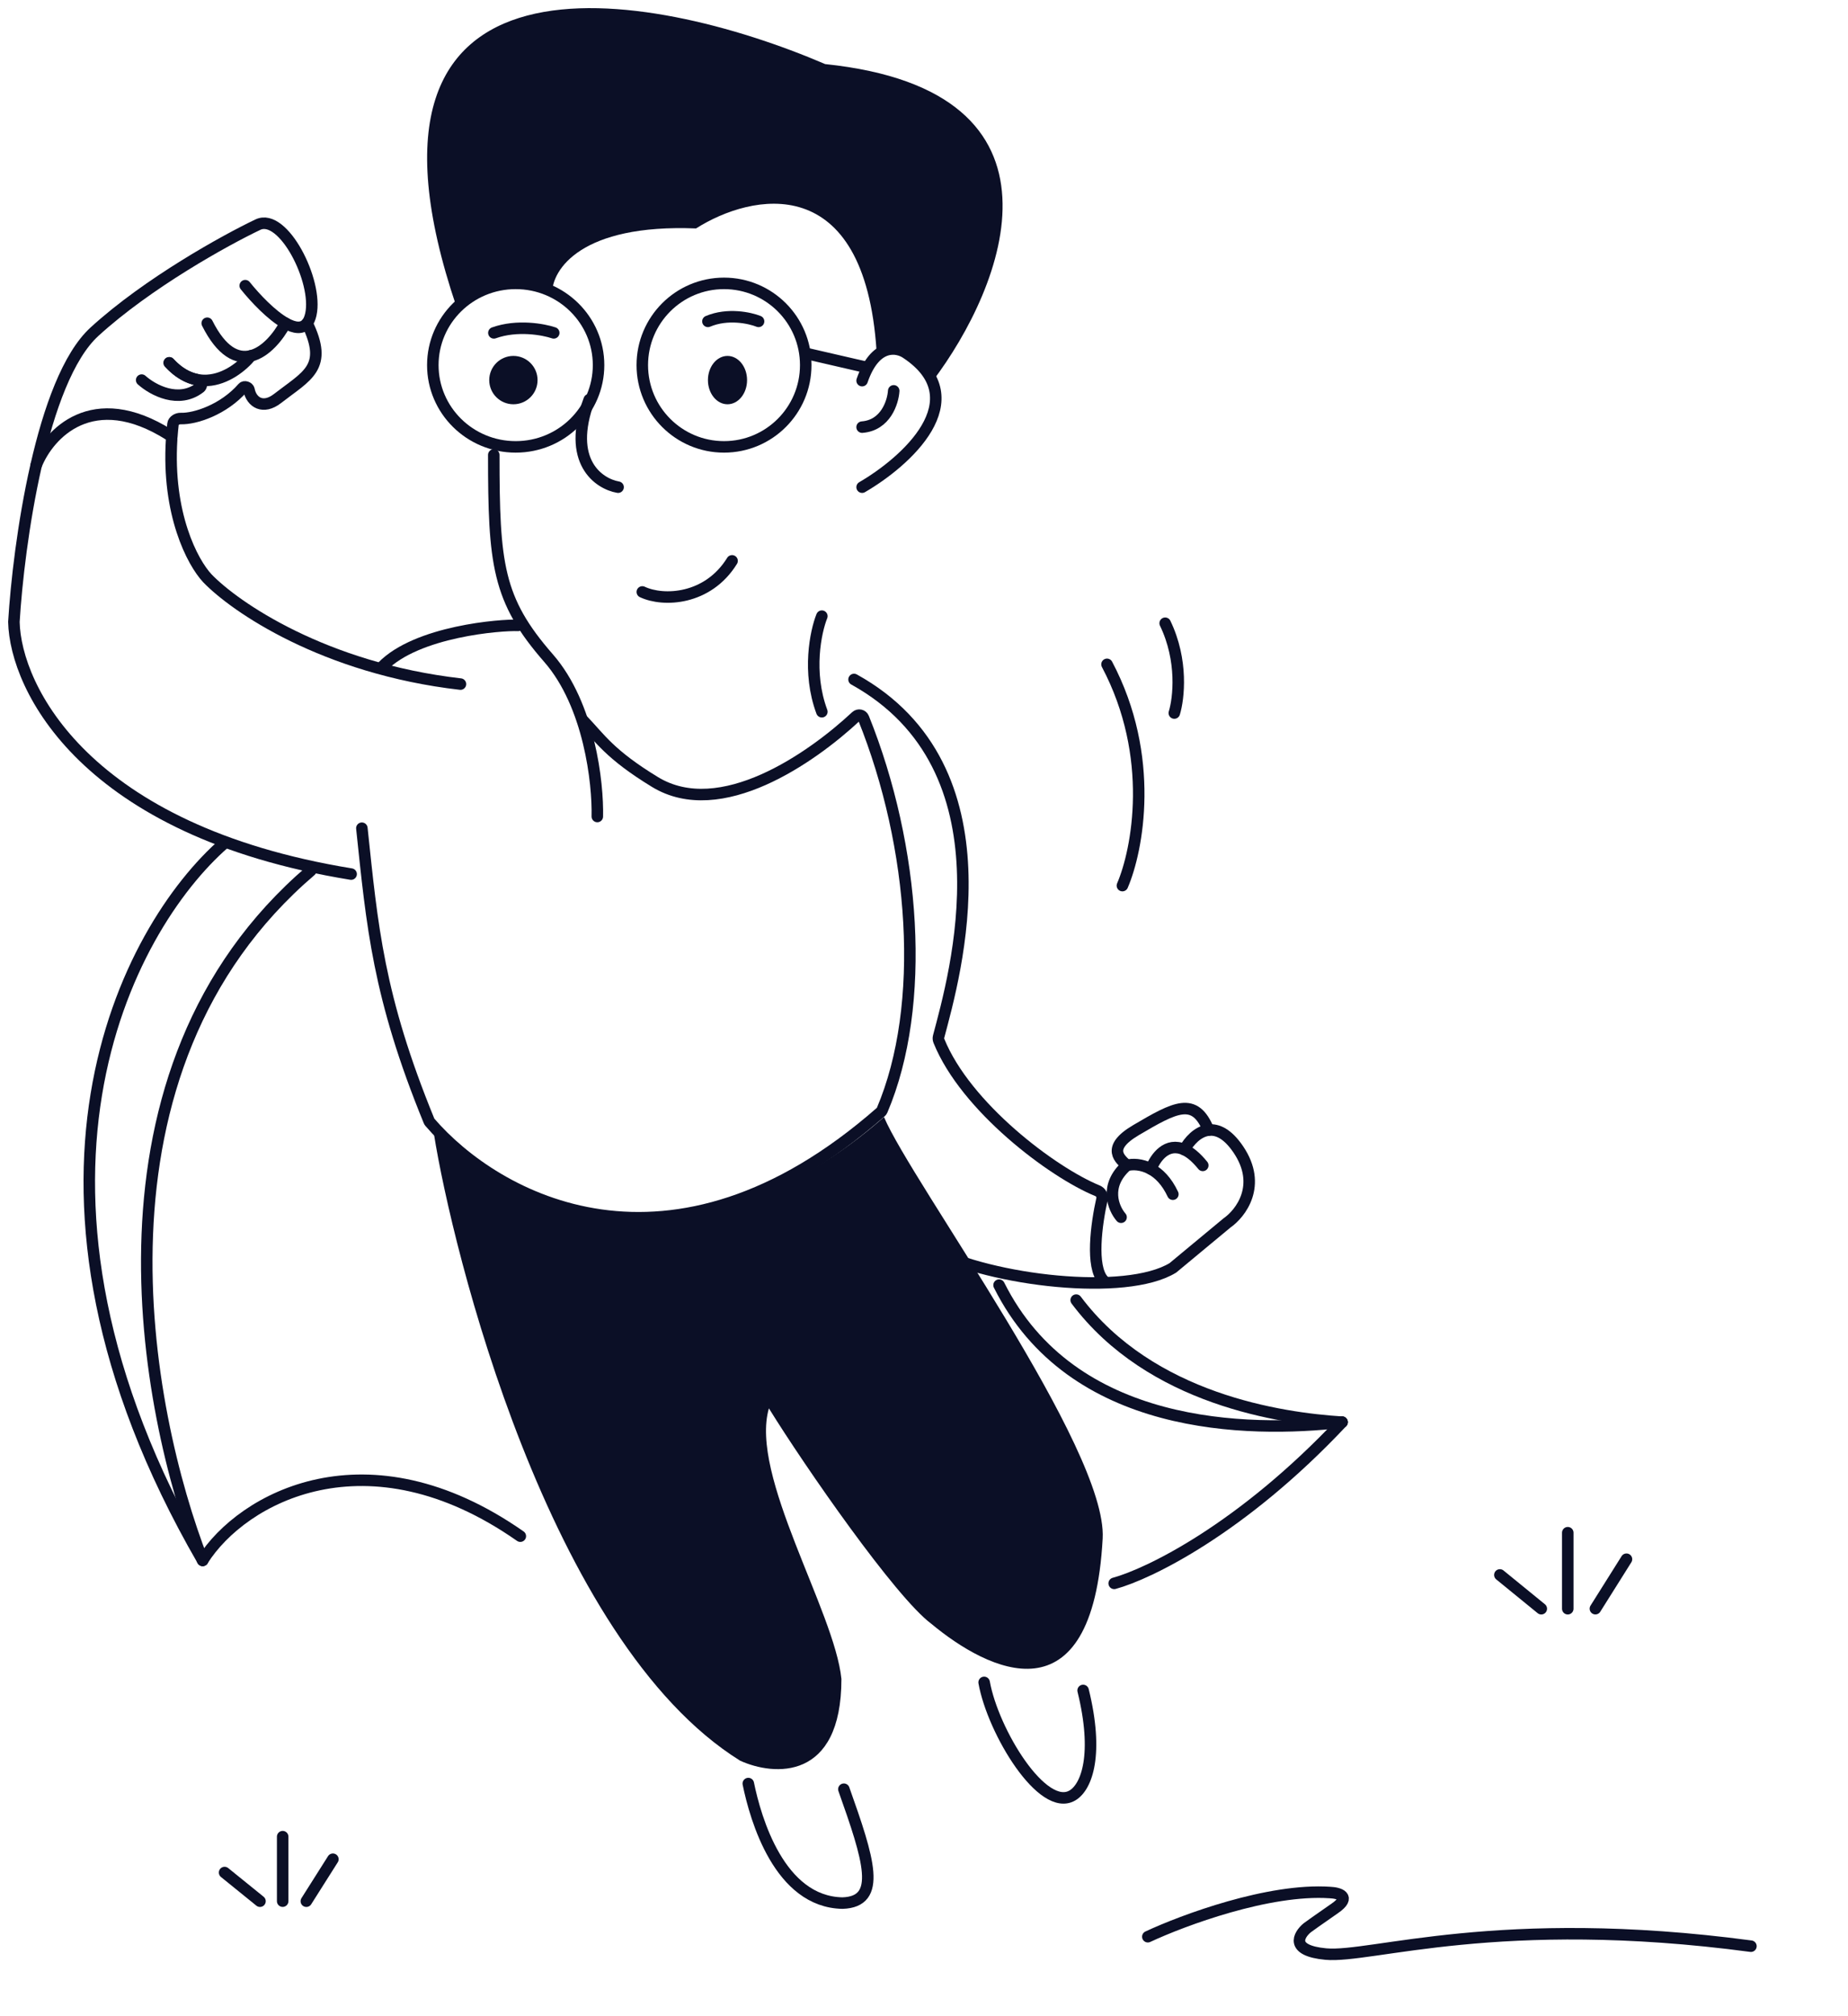 <svg width="133" height="145" viewBox="0 0 133 145" fill="none" xmlns="http://www.w3.org/2000/svg">
<path d="M42.989 58.736C43.046 56.341 42.423 50.71 39.477 47.341C35.794 43.13 35.537 40.571 35.537 32.727" stroke="#0B0F26" stroke-width="0.828" stroke-linecap="round"/>
<path d="M44.484 35.045C43.099 34.806 40.743 33.212 42.406 28.75" stroke="#0B0F26" stroke-width="0.828" stroke-linecap="round"/>
<path d="M64.32 28.117C64.268 28.932 63.74 30.596 62.045 30.726" stroke="#0B0F26" stroke-width="0.828" stroke-linecap="round"/>
<path d="M62.046 35.045C65.184 33.225 70.221 28.752 65.263 25.425C64.583 24.936 62.988 24.643 62.046 27.382" stroke="#0B0F26" stroke-width="0.828" stroke-linecap="round"/>
<path d="M54.594 23.118C53.971 22.868 52.37 22.518 50.949 23.118" stroke="#0B0F26" stroke-width="0.828" stroke-linecap="round"/>
<path d="M39.852 23.945C39.115 23.695 37.223 23.345 35.544 23.945" stroke="#0B0F26" stroke-width="0.828" stroke-linecap="round"/>
<path d="M59.386 4.61C77.936 6.542 72.268 20.624 67.115 27.424C66.063 25.092 63.991 25.009 63.086 25.259C62.231 12.137 54.069 13.907 50.095 16.433C41.806 16.1 39.734 19.403 39.734 21.096C36.142 18.826 33.099 21.491 32.852 22.073C23.643 -5.103 46.778 -0.802 59.386 4.61Z" fill="#0B0F26"/>
<path d="M46.226 26.266C46.226 29.514 48.859 32.147 52.107 32.147C55.355 32.147 57.988 29.514 57.988 26.266C57.988 23.018 55.355 20.385 52.107 20.385C48.859 20.385 46.226 23.018 46.226 26.266Z" stroke="#0B0F26" stroke-width="0.828"/>
<ellipse cx="1.408" cy="1.739" rx="1.408" ry="1.739" transform="matrix(-1 0 0 1 53.766 25.604)" fill="#0B0F26"/>
<path d="M31.15 26.266C31.15 29.509 33.815 32.147 37.114 32.147C40.413 32.147 43.078 29.509 43.078 26.266C43.078 23.023 40.413 20.385 37.114 20.385C33.815 20.385 31.15 23.023 31.15 26.266Z" stroke="#0B0F26" stroke-width="0.828"/>
<ellipse cx="1.739" cy="1.739" rx="1.739" ry="1.739" transform="matrix(-1 0 0 1 38.688 25.604)" fill="#0B0F26"/>
<path d="M58.072 25.438L62.379 26.431" stroke="#0B0F26" stroke-width="0.828" stroke-linecap="round"/>
<path d="M37.282 44.989C36.095 44.933 29.993 45.398 27.508 47.966" stroke="#0B0F26" stroke-width="0.828" stroke-linecap="round"/>
<path d="M12.183 26.1C12.839 26.812 13.515 27.178 14.17 27.31C14.452 27.366 14.609 27.713 14.381 27.889C12.861 29.058 11.008 28.069 10.195 27.342" stroke="#0B0F26" stroke-width="0.828" stroke-linecap="round"/>
<path d="M18.061 25.594C17.457 26.334 16.271 27.291 14.913 27.363C14.037 27.41 13.089 27.087 12.18 26.099" stroke="#0B0F26" stroke-width="0.828" stroke-linecap="round"/>
<path d="M20.547 23.252C20.044 24.195 19.13 25.334 18.062 25.596C17.078 25.838 15.962 25.335 14.914 23.252" stroke="#0B0F26" stroke-width="0.828" stroke-linecap="round"/>
<path d="M22.102 23.252C23.655 26.449 22.102 27.013 19.97 28.67C18.943 29.467 18.103 28.963 17.918 28.031C17.884 27.86 17.592 27.759 17.478 27.89C16.1 29.473 14.034 30.145 13.005 30.108C12.766 30.099 12.479 30.262 12.451 30.499C12.416 30.806 12.389 31.108 12.367 31.403" stroke="#0B0F26" stroke-width="0.828" stroke-linecap="round"/>
<path d="M17.649 20.55C18.381 21.461 19.548 22.69 20.548 23.249C21.184 23.605 21.753 23.689 22.101 23.249C22.218 23.102 22.31 22.895 22.371 22.62C22.901 20.235 20.383 15.292 18.561 16.16C16.241 17.264 10.642 20.351 6.798 23.863C4.89 25.607 3.529 29.411 2.602 33.471" stroke="#0B0F26" stroke-width="0.828" stroke-linecap="round"/>
<path d="M25.27 62.878C6.119 59.763 1.11 49.487 1 44.738C1.166 41.977 1.659 37.607 2.596 33.497C2.6 33.481 2.604 33.465 2.611 33.449C3.501 31.234 6.638 27.773 12.199 31.294C12.3 31.358 12.36 31.478 12.353 31.598C12.014 36.979 13.858 40.456 14.916 41.59C16.904 43.661 23.331 48.084 33.139 49.211" stroke="#0B0F26" stroke-width="0.828" stroke-linecap="round"/>
<path d="M53.268 126.658C39.435 118.044 32.532 89.771 31.234 81.598C46.393 94.188 59.839 83.696 63.621 80.356C65.609 85.06 79.713 104.211 79.359 110.672C78.631 123.991 71.132 120.225 67.018 116.802C64.45 114.896 57.934 105.509 55.338 101.312C53.93 106.144 60.06 115.89 60.557 120.777C60.557 128.133 55.697 127.763 53.268 126.658Z" fill="#0B0F26"/>
<path d="M26.043 59.579C26.787 66.607 27.201 71.654 30.88 80.638C30.893 80.67 30.911 80.7 30.934 80.727C35.648 86.209 48.216 93.311 63.395 79.992C63.432 79.96 63.463 79.919 63.482 79.874C66.708 72.293 65.872 60.904 62.146 51.65C62.059 51.433 61.781 51.375 61.61 51.535C58.418 54.518 51.842 59.124 47.135 56.252C43.865 54.257 43.187 53.104 41.916 51.779" stroke="#0B0F26" stroke-width="0.828" stroke-linecap="round"/>
<path d="M96.587 102.306C92.225 102.029 82.821 100.682 77.453 93.525" stroke="#0B0F26" stroke-width="0.828" stroke-linecap="round"/>
<path d="M80.188 113.901C82.645 113.238 89.365 109.991 96.588 102.305" stroke="#0B0F26" stroke-width="0.828" stroke-linecap="round"/>
<path d="M96.586 102.304C89.794 103.077 77.137 102.917 71.902 92.447" stroke="#0B0F26" stroke-width="0.828" stroke-linecap="round"/>
<path d="M14.583 112.245C10.414 101.505 5.538 77.008 22.37 62.629" stroke="#0B0F26" stroke-width="0.828" stroke-linecap="round"/>
<path d="M16.158 60.643C9.089 66.8 -0.856 85.542 14.584 112.247" stroke="#0B0F26" stroke-width="0.828" stroke-linecap="round"/>
<path d="M14.586 112.246C17.43 107.745 26.431 102.803 37.447 110.506" stroke="#0B0F26" stroke-width="0.828" stroke-linecap="round"/>
<path d="M53.855 128.303C54.375 130.85 56.095 136.82 60.634 136.901C63.513 136.808 62.535 133.781 60.733 128.709" stroke="#0B0F26" stroke-width="0.828" stroke-linecap="round"/>
<path d="M80.683 87.563C80.131 86.928 79.441 85.294 81.097 83.836C81.479 83.729 82.147 83.725 82.837 84.101C83.394 84.406 83.966 84.958 84.41 85.907" stroke="#0B0F26" stroke-width="0.828" stroke-linecap="round"/>
<path d="M82.836 84.099C83.15 83.258 83.986 82.132 85.238 82.701C85.638 82.884 86.082 83.24 86.563 83.834" stroke="#0B0F26" stroke-width="0.828" stroke-linecap="round"/>
<path d="M81.1 83.832C80.685 83.418 79.509 82.621 81.762 81.295C84.579 79.638 85.987 78.862 86.981 81.295" stroke="#0B0F26" stroke-width="0.828" stroke-linecap="round"/>
<path d="M85.239 82.702C85.559 82.112 86.188 81.391 86.978 81.297C87.617 81.221 88.361 81.556 89.132 82.702C90.855 85.265 89.297 87.286 88.303 87.976L84.41 91.206C81.014 93.277 71.389 92.134 67.016 89.881" stroke="#0B0F26" stroke-width="0.828" stroke-linecap="round"/>
<path d="M46.227 42.582C47.745 43.3 50.948 43.162 52.687 40.346" stroke="#0B0F26" stroke-width="0.828" stroke-linecap="round"/>
<path d="M61.465 48.879C73.011 55.266 68.717 70.18 67.551 74.575C67.524 74.675 67.531 74.774 67.57 74.871C69.492 79.631 75.742 84.335 78.989 85.661C79.229 85.759 79.366 86.014 79.309 86.267C78.908 88.05 78.487 91.144 79.416 92.117" stroke="#0B0F26" stroke-width="0.828" stroke-linecap="round"/>
<path d="M59.148 44.324C58.706 45.429 58.088 48.35 59.148 51.199" stroke="#0B0F26" stroke-width="0.828" stroke-linecap="round"/>
<path d="M70.828 121.025C71.463 124.56 75.052 130.468 77.206 129.143C78.223 128.517 79.078 126.178 77.952 121.605" stroke="#0B0F26" stroke-width="0.828" stroke-linecap="round"/>
<path d="M82.609 139.32C85.146 138.135 91.321 135.84 95.726 136.142C96.351 136.168 97.294 136.43 96.07 137.277C94.847 138.125 94.235 138.563 94.082 138.677C93.444 139.206 92.82 140.326 95.42 140.568C98.671 140.871 107.849 137.58 126.013 140.001" stroke="#0B0F26" stroke-width="0.828" stroke-linecap="round"/>
<path d="M80.779 63.707C81.874 61.168 83.184 54.43 79.671 47.79" stroke="#0B0F26" stroke-width="0.828" stroke-linecap="round"/>
<path d="M84.515 51.294C84.835 50.258 85.153 47.515 83.857 44.833" stroke="#0B0F26" stroke-width="0.828" stroke-linecap="round"/>
<path d="M20.344 136.762V132.123" stroke="#0B0F26" stroke-width="0.828" stroke-linecap="round"/>
<path d="M16.164 134.703L18.711 136.765" stroke="#0B0F26" stroke-width="0.828" stroke-linecap="round"/>
<path d="M22.047 136.765L23.958 133.746" stroke="#0B0F26" stroke-width="0.828" stroke-linecap="round"/>
<path d="M112.832 115.725V110.258" stroke="#0B0F26" stroke-width="0.828" stroke-linecap="round"/>
<path d="M107.945 113.295L110.926 115.725" stroke="#0B0F26" stroke-width="0.828" stroke-linecap="round"/>
<path d="M114.82 115.722L117.057 112.164" stroke="#0B0F26" stroke-width="0.828" stroke-linecap="round"/>
</svg>
